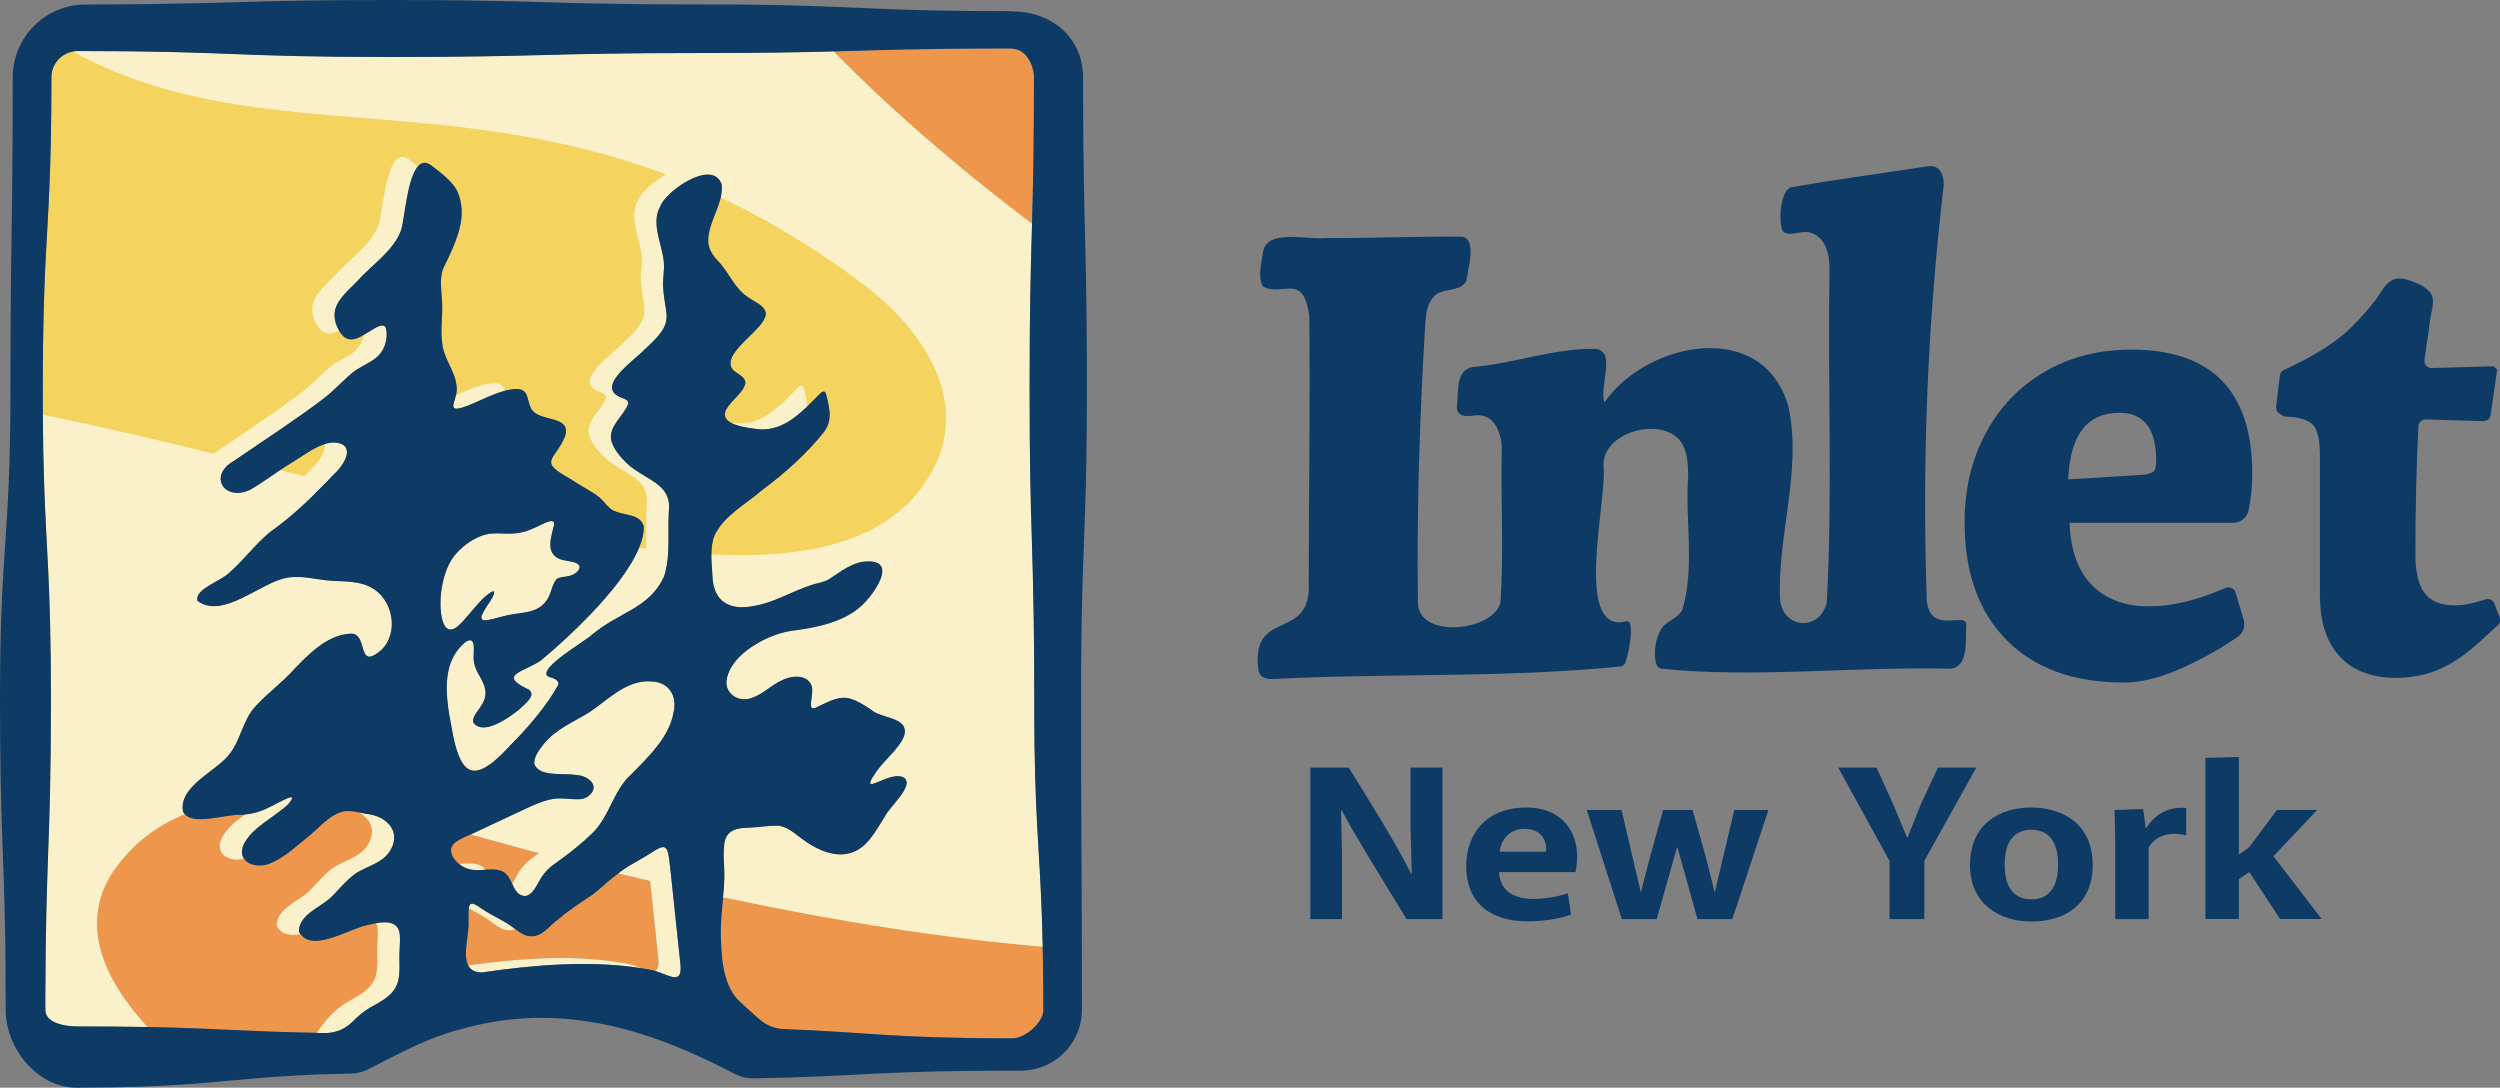 <svg width="154" height="67" viewBox="0 0 154 67" fill="none" xmlns="http://www.w3.org/2000/svg">
<rect x="0" y="0" width="154" height="67" fill="#808080" stroke="none"/>
<g clip-path="url(#clip0_8017_12313)">
<path d="M24.606 59.216C24.613 59.745 24.636 60.312 24.39 60.782C24.086 61.393 23.383 61.734 22.793 62.071C22.391 62.308 22.042 62.6 21.73 62.923C21.306 63.356 20.727 63.615 20.113 63.634C20.069 63.634 20.021 63.634 19.98 63.634C19.816 63.634 19.66 63.634 19.504 63.623C15.223 63.545 13.403 63.349 9.093 63.263H9.089C5.484 59.364 5.221 55.986 7.197 53.357C8.338 51.839 9.746 50.813 11.348 50.169C11.363 50.165 11.374 50.157 11.389 50.154C12.009 50.846 13.942 50.128 14.904 50.187C14.967 50.183 15.03 50.176 15.094 50.169C15.391 50.135 15.677 50.083 15.963 49.987C16.011 49.972 16.06 49.954 16.108 49.935C16.427 49.831 17.052 49.472 17.494 49.265H17.501C17.579 49.265 17.661 49.269 17.739 49.272H17.743C17.806 49.276 17.873 49.28 17.94 49.283C17.903 49.346 17.843 49.428 17.754 49.535C16.91 50.339 15.595 50.92 15.045 51.95C14.848 52.346 14.867 52.664 15.034 52.894C15.041 52.909 15.053 52.924 15.064 52.939C15.35 53.309 16.004 53.413 16.569 53.213C17.442 52.883 18.148 52.205 18.846 51.646C19.679 51.009 20.24 50.187 21.202 49.968C21.529 49.935 21.819 49.98 22.124 50.043C22.269 50.072 22.413 50.106 22.57 50.132C22.707 50.143 22.845 50.169 22.978 50.206C24.008 50.472 24.691 51.372 24.011 52.431C23.558 53.153 22.648 53.342 21.96 53.768C21.28 54.231 20.786 54.916 20.303 55.353C19.634 55.923 18.393 56.394 18.415 57.386C18.441 57.442 18.475 57.494 18.512 57.538C18.519 57.553 18.534 57.568 18.545 57.583C19.385 58.627 21.589 57.16 22.703 56.964C22.845 56.934 23.008 56.894 23.175 56.864C23.365 56.831 23.565 56.805 23.755 56.812C24.104 56.823 24.416 56.934 24.565 57.283C24.721 57.69 24.576 58.453 24.606 59.212V59.216Z" fill="#EE964B"/>
<path d="M33.189 52.557C33.07 52.646 32.955 52.731 32.84 52.813C32.431 53.087 32.052 53.498 31.848 53.92C31.759 54.072 31.662 54.257 31.543 54.424C31.406 54.135 31.265 53.842 30.993 53.698C30.837 53.62 30.674 53.576 30.503 53.565C30.302 53.542 30.098 53.553 29.893 53.572C29.552 53.594 29.206 53.624 28.89 53.535C28.678 53.476 28.459 53.368 28.281 53.216C28.273 53.213 28.262 53.205 28.255 53.198H28.247C27.846 52.864 27.623 52.376 27.924 52.009L27.95 51.98C28.206 51.728 28.611 51.568 28.979 51.409H28.983C29.05 51.424 29.113 51.443 29.18 51.461C29.86 51.646 30.536 51.831 31.205 52.017C31.543 52.109 31.874 52.202 32.205 52.291C32.535 52.379 32.862 52.468 33.189 52.557Z" fill="#EE964B"/>
<path d="M40.346 59.808C40.346 59.808 40.312 59.797 40.297 59.793L40.249 59.775C40.019 59.727 39.785 59.686 39.551 59.649C39.357 59.575 39.146 59.49 38.93 59.427L38.882 59.408C35.675 58.76 32.115 59.008 28.838 59.464C28.485 58.779 28.931 57.457 28.857 56.672C28.864 56.375 28.857 56.131 28.879 55.957C28.898 55.805 28.938 55.705 29.02 55.675C29.132 55.635 29.325 55.72 29.655 55.964C30.09 56.26 30.596 56.516 31.034 56.757C31.294 56.897 31.524 57.079 31.747 57.238C31.773 57.26 31.799 57.279 31.826 57.297H31.837C32.1 57.494 32.349 57.642 32.595 57.664C33.394 57.775 33.858 56.983 34.438 56.59C34.973 56.116 35.835 55.553 36.515 55.101C37.05 54.675 37.529 54.22 38.079 53.801C38.139 53.816 38.198 53.831 38.258 53.846C38.618 53.931 38.975 54.016 39.331 54.101C39.569 54.161 39.807 54.216 40.045 54.272C40.208 55.82 40.405 57.727 40.528 58.842C40.617 59.471 40.535 59.738 40.346 59.808Z" fill="#EE964B"/>
<path d="M64.272 62.212C64.272 62.741 63.763 63.356 63.194 63.693C62.919 63.86 62.626 63.963 62.369 63.963C54.863 63.963 53.221 63.563 48.275 63.393C47.699 63.374 47.161 63.138 46.733 62.752C46.284 62.345 45.819 61.952 45.41 61.538C44.515 60.538 44.426 58.905 44.4 57.483C44.392 56.753 44.478 56.001 44.541 55.272C44.578 55.279 44.611 55.286 44.649 55.294C51.831 56.816 58.338 57.808 64.231 58.319C64.249 59.123 64.26 60.016 64.264 61.019C64.272 61.401 64.272 61.797 64.272 62.212Z" fill="#EE964B"/>
<path d="M63.692 4.762C63.692 9.184 63.636 11.562 63.573 13.784C58.497 9.936 54.518 6.407 51.363 3.185C51.359 3.181 51.352 3.174 51.348 3.17C54.325 3.089 56.636 2.989 62.369 2.989V3.011C63.164 3.011 63.692 3.97 63.692 4.762Z" fill="#EE964B"/>
<path d="M17.94 49.287C17.873 49.287 17.806 49.28 17.743 49.276H17.739C17.657 49.272 17.576 49.269 17.498 49.269C17.858 49.091 18.099 49.024 17.94 49.287Z" fill="#F4D35E"/>
<path d="M35.136 35.455C34.861 35.552 34.505 35.504 34.274 35.685C33.981 36.033 33.947 36.67 33.624 37.048C33.018 37.851 31.978 37.688 31.034 37.951C30.722 38.029 30.38 38.133 30.079 38.188C29.578 38.292 29.596 38.04 29.767 37.718C29.797 37.663 29.83 37.603 29.867 37.544C30.061 37.222 30.332 36.87 30.373 36.711C30.44 36.585 30.514 36.333 30.287 36.455C29.771 36.763 29.366 37.277 28.95 37.77C28.95 37.774 28.946 37.777 28.942 37.781C28.689 38.077 28.441 38.37 28.162 38.611C27.705 38.944 27.433 38.736 27.289 38.318C27.24 38.185 27.207 38.029 27.181 37.862C27.125 37.466 27.125 37.007 27.159 36.622C27.252 35.778 27.471 34.9 27.998 34.215L28.039 34.174C28.593 33.504 29.511 32.904 30.324 32.867C30.908 32.83 31.469 32.933 32.052 32.811C32.227 32.782 32.405 32.726 32.587 32.659C32.624 32.645 32.665 32.626 32.706 32.611C32.903 32.53 33.093 32.441 33.271 32.356C33.557 32.215 33.802 32.104 33.947 32.104C34.103 32.085 34.155 32.196 34.126 32.345C34.081 32.519 34.033 32.693 33.996 32.863C33.877 33.37 33.825 33.848 34.096 34.167C34.248 34.355 34.505 34.492 34.921 34.544C34.928 34.544 34.939 34.552 34.947 34.552C35.203 34.611 35.493 34.611 35.664 34.815C35.809 35.011 35.53 35.344 35.136 35.455Z" fill="#F4D35E"/>
<path d="M64.231 58.319C58.338 57.808 51.831 56.816 44.649 55.294C44.612 55.286 44.578 55.279 44.541 55.272C44.559 55.079 44.578 54.886 44.589 54.694C44.619 54.309 44.634 53.938 44.615 53.583C44.597 53.102 44.545 52.587 44.608 52.105C44.649 51.239 45.243 51.002 46.023 50.991C46.499 50.98 46.986 50.906 47.458 50.876C47.614 50.865 47.766 50.861 47.915 50.861C47.974 50.868 48.038 50.872 48.09 50.891C48.636 51.002 49.052 51.443 49.516 51.754C49.658 51.857 49.81 51.961 49.966 52.05C50.096 52.128 50.23 52.202 50.367 52.268C51.025 52.587 51.742 52.739 52.352 52.553C53.429 52.272 53.949 51.154 54.507 50.302C54.778 49.702 56.331 48.421 55.699 47.91L55.67 47.895C55.499 47.806 55.302 47.791 55.094 47.828C54.882 47.858 54.666 47.932 54.458 48.013C54.18 48.124 53.923 48.25 53.737 48.291C53.429 48.335 53.723 47.921 53.975 47.547C53.979 47.532 53.994 47.517 54.005 47.498C54.016 47.484 54.027 47.469 54.042 47.45C54.536 46.78 55.551 45.936 55.718 45.243C55.855 44.614 55.339 44.38 54.77 44.199C54.365 44.066 53.931 43.954 53.685 43.736C53.682 43.728 53.674 43.728 53.667 43.721C53.154 43.373 52.775 43.162 52.444 43.058C52.195 42.98 51.969 42.962 51.735 43.003C51.326 43.062 50.884 43.284 50.226 43.606C50.055 43.662 49.97 43.632 49.959 43.455C49.947 43.325 49.97 43.154 49.996 42.984C50.007 42.895 50.018 42.803 50.025 42.714C50.044 42.517 50.04 42.329 49.977 42.192C49.825 41.843 49.498 41.703 49.145 41.684C48.955 41.673 48.758 41.703 48.569 41.751C48.402 41.795 48.242 41.862 48.104 41.936C47.48 42.229 47.019 42.74 46.354 42.973C45.867 43.18 45.31 43.062 44.998 42.703C44.976 42.677 44.953 42.654 44.935 42.625C44.831 42.488 44.764 42.31 44.749 42.106C44.749 41.851 44.809 41.592 44.92 41.355C45.489 40.051 47.406 39.081 48.647 38.877C50.252 38.666 52.169 38.34 53.325 37.059C53.931 36.396 54.477 35.478 54.325 34.992C54.239 34.685 53.882 34.589 53.552 34.581C53.474 34.581 53.399 34.581 53.325 34.589C53.206 34.593 53.084 34.611 52.961 34.641C52.255 34.815 51.545 35.374 51.062 35.681C50.932 35.766 50.676 35.852 50.538 35.889C49.148 36.181 47.881 37.089 46.451 37.322C45.645 37.492 44.976 37.403 44.53 37.037C44.511 37.026 44.493 37.007 44.474 36.992C44.117 36.674 43.909 36.174 43.887 35.478C43.865 35.041 43.816 34.596 43.82 34.159C43.824 33.755 43.865 33.363 44.013 32.985C44.6 31.745 45.942 31.067 46.945 30.189C48.312 29.182 49.732 27.919 50.791 26.56C51.252 25.901 51.114 25.271 50.958 24.575C50.869 24.216 50.854 23.997 50.575 24.19C50.471 24.294 50.367 24.397 50.263 24.501C50.085 24.679 49.907 24.86 49.728 25.034C48.792 25.93 47.777 26.664 46.377 26.393C45.901 26.334 45.396 26.234 45.054 26.053C45.039 26.045 45.024 26.038 45.009 26.027H45.005C44.931 25.986 44.864 25.938 44.809 25.882C44.645 25.73 44.597 25.523 44.723 25.253C44.998 24.697 45.771 24.208 45.912 23.631C45.953 23.19 45.362 23.027 45.117 22.746C44.645 22.049 45.693 21.212 46.458 20.431C46.848 20.042 47.161 19.665 47.172 19.328C47.149 18.828 46.507 18.628 46.15 18.354C45.239 17.802 44.938 16.82 44.251 16.102C43.891 15.728 43.59 15.272 43.627 14.746C43.642 13.913 44.192 13.028 44.396 12.169C44.459 11.888 44.489 11.606 44.448 11.328C44.288 10.914 43.972 10.751 43.586 10.754C43.411 10.754 43.226 10.791 43.032 10.851C42.769 10.932 42.494 11.062 42.226 11.217C41.494 11.643 40.84 12.276 40.677 12.695C40.015 13.861 40.933 15.258 40.903 16.454C40.896 16.772 40.855 17.094 40.836 17.413C40.847 17.902 40.903 18.283 40.952 18.609C41.13 19.713 41.29 20.098 39.729 21.505C39.183 22.116 36.649 23.79 38.191 24.46C38.414 24.556 38.767 24.638 38.692 24.897C38.417 25.601 37.518 26.23 37.641 27.06C37.726 27.619 38.31 28.293 38.83 28.73C38.863 28.76 38.9 28.786 38.938 28.815C40.127 29.689 41.386 29.937 41.197 31.53C41.145 32.304 41.204 33.145 41.16 33.956C41.137 34.511 41.067 35.059 40.885 35.559C39.941 37.511 38.191 37.663 36.47 39.092C36.099 39.477 32.554 41.488 33.999 41.751C34.174 41.806 34.456 41.958 34.389 42.181C33.754 43.38 32.506 44.847 31.432 45.913C29.957 47.535 29.106 47.824 28.563 47.102C28.526 47.054 28.489 46.998 28.452 46.939C28.158 46.45 27.95 45.632 27.772 44.551C27.53 43.31 27.318 41.77 27.865 40.588C28.002 40.292 28.184 40.022 28.426 39.781C28.511 39.688 28.604 39.61 28.708 39.529C29.395 39.114 29.124 40.288 29.18 40.666C29.206 40.958 29.303 41.214 29.455 41.488C29.994 42.406 30.124 42.869 29.444 43.758C29.343 43.903 29.213 44.088 29.161 44.258C29.143 44.321 29.135 44.38 29.143 44.436C29.143 44.48 29.154 44.51 29.172 44.539C29.652 45.121 30.61 44.658 31.335 44.18C31.595 44.006 31.822 43.832 31.989 43.703C32.372 43.325 33.015 42.858 32.61 42.506C32.599 42.495 32.587 42.484 32.576 42.477C31.205 41.836 31.58 41.584 32.312 41.225C32.52 41.125 32.755 41.014 32.989 40.884C33.104 40.825 33.219 40.751 33.331 40.677C33.728 40.347 34.245 39.903 34.806 39.377C34.813 39.377 34.817 39.373 34.824 39.366C35.315 38.91 35.842 38.4 36.362 37.859C37.618 36.548 38.83 35.055 39.365 33.748C39.562 33.278 39.666 32.83 39.655 32.422C39.532 31.971 39.142 31.819 38.718 31.722C38.417 31.641 38.102 31.593 37.849 31.482C37.715 31.426 37.604 31.341 37.507 31.245C37.266 31.026 37.076 30.726 36.745 30.5C36.515 30.341 36.27 30.197 36.017 30.049C35.712 29.867 35.4 29.689 35.11 29.486C33.085 28.378 34.2 28.378 34.806 26.875C35.032 26.156 34.542 25.96 33.966 25.808C33.55 25.694 33.093 25.601 32.847 25.338C32.803 25.301 32.773 25.26 32.743 25.212C32.413 24.642 32.632 23.897 31.684 23.964H31.677C31.488 23.983 31.298 24.02 31.105 24.068C30.209 24.305 29.306 24.838 28.481 25.105C27.816 25.308 27.887 25.045 28.009 24.638C28.035 24.549 28.065 24.453 28.087 24.349C28.128 24.179 28.154 23.997 28.128 23.82C28.065 22.89 27.337 22.116 27.244 21.175C27.11 20.364 27.281 19.427 27.233 18.676C27.226 18.565 27.222 18.461 27.214 18.354C27.174 17.754 27.092 17.161 27.281 16.583C27.385 16.361 27.489 16.143 27.601 15.917C28.199 14.646 28.756 13.28 28.225 11.914C28.006 11.299 27.233 10.695 26.664 10.265C26.441 10.077 26.252 10.006 26.088 10.036C25.958 10.054 25.847 10.129 25.743 10.247C25.085 10.991 24.918 13.45 24.721 14.136C24.257 15.465 22.912 16.291 21.979 17.346C21.332 18.005 20.559 18.628 20.608 19.487C20.615 19.616 20.637 19.75 20.675 19.883C20.712 20.016 20.775 20.157 20.842 20.287C20.853 20.313 20.868 20.335 20.883 20.357C20.916 20.424 20.953 20.483 20.994 20.535H21.002C21.124 20.709 21.269 20.831 21.436 20.883C21.76 20.964 22.09 20.824 22.41 20.631C22.637 20.501 22.856 20.35 23.064 20.238V20.231C23.224 20.139 23.383 20.072 23.525 20.053C23.725 20.042 23.773 20.19 23.799 20.342C23.889 20.994 23.643 21.694 23.112 22.079C22.778 22.353 22.239 22.557 21.752 22.923C21.128 23.427 20.589 24.057 19.928 24.553C18.349 25.767 16.286 27.101 14.551 28.293C14.506 28.323 14.466 28.352 14.421 28.382C13.581 28.86 13.444 29.5 13.722 29.923C13.73 29.945 13.745 29.963 13.759 29.982V29.989C14.046 30.352 14.67 30.519 15.391 30.178C15.937 29.886 16.602 29.393 17.252 28.96C17.442 28.834 17.631 28.708 17.817 28.597C18.609 28.123 19.285 27.578 19.995 27.36C20.184 27.297 20.377 27.264 20.578 27.26H20.626C21.96 27.371 21.228 28.638 20.559 29.219C20.415 29.375 20.266 29.526 20.121 29.682C19.017 30.823 17.877 31.908 16.617 32.782C15.707 33.544 15.008 34.507 14.124 35.278C13.641 35.778 12.061 36.255 12.154 36.948V36.955C12.154 36.955 12.154 36.992 12.162 37.011C13.722 38.188 16.071 35.859 17.683 35.589C18.519 35.437 19.341 35.674 20.18 35.755C20.615 35.8 21.068 35.796 21.511 35.833C21.793 35.859 22.075 35.9 22.347 35.981C22.358 35.981 22.365 35.981 22.376 35.985C22.544 36.033 22.703 36.103 22.863 36.192C24.208 36.9 24.606 38.988 23.473 40.051C22.655 40.744 22.499 40.414 22.358 39.951C22.321 39.822 22.284 39.681 22.235 39.551C22.146 39.307 22.012 39.092 21.741 39.036C21.63 39.029 21.526 39.036 21.421 39.047C21.232 39.066 21.042 39.107 20.86 39.166C19.801 39.499 18.88 40.429 18.159 41.177C17.431 42.014 16.502 42.673 15.755 43.492C14.963 44.31 14.841 45.558 14.15 46.432C13.395 47.487 10.973 48.41 11.274 50.002C11.285 50.024 11.303 50.05 11.322 50.076C11.341 50.106 11.363 50.135 11.389 50.157C11.374 50.161 11.363 50.169 11.348 50.172C9.746 50.817 8.338 51.842 7.197 53.361C5.221 55.99 5.485 59.367 9.089 63.267C7.87 63.245 6.454 63.23 4.726 63.23C4.329 63.23 3.853 63.167 3.467 63.015C3.08 62.863 2.794 62.608 2.794 62.212V61.327C2.805 57.012 2.891 54.768 2.969 52.461C3.058 50.124 3.136 47.732 3.136 43.062C3.136 41.203 3.118 39.703 3.088 38.425C2.969 33.519 2.683 31.867 2.638 25.542C2.635 25.031 2.635 24.49 2.635 23.912C2.635 20.353 2.709 18.12 2.798 16.224C2.958 13.021 3.166 10.78 3.166 4.762C3.166 3.974 3.738 3.314 4.485 3.177C4.582 3.159 4.682 3.148 4.782 3.148C14.332 3.148 14.35 3.514 23.941 3.514C33.531 3.514 33.55 3.27 43.155 3.27C47.027 3.27 49.338 3.226 51.348 3.17C51.352 3.174 51.359 3.181 51.363 3.185C54.518 6.407 58.497 9.936 63.573 13.784C63.499 16.376 63.421 18.757 63.421 23.912C63.421 28.56 63.488 30.952 63.562 33.278C63.607 34.693 63.64 36.085 63.673 37.937V37.951C63.696 39.329 63.711 40.966 63.711 43.058C63.711 44.117 63.714 45.065 63.725 45.913C63.807 51.542 64.127 53.176 64.231 58.319Z" fill="#F4D35E"/>
<path d="M63.725 45.913C63.714 45.065 63.711 44.117 63.711 43.058C63.711 40.966 63.696 39.329 63.673 37.951V37.937C63.64 36.085 63.606 34.693 63.562 33.278C63.488 30.952 63.421 28.56 63.421 23.912C63.421 18.757 63.499 16.376 63.573 13.784C58.497 9.936 54.518 6.407 51.363 3.185C51.359 3.181 51.352 3.174 51.348 3.17C49.338 3.226 47.027 3.27 43.155 3.27C33.55 3.27 33.55 3.514 23.941 3.514C14.332 3.514 14.332 3.148 4.782 3.148C4.682 3.148 4.582 3.159 4.485 3.177C4.492 3.177 4.503 3.189 4.511 3.192C15.264 9.073 27.014 5.485 41.033 10.747C40.234 11.173 39.48 11.877 39.305 12.328C38.651 13.495 39.569 14.891 39.539 16.087C39.532 16.406 39.484 16.728 39.469 17.046C39.525 19.213 40.372 19.324 38.362 21.142C37.819 21.749 35.281 23.423 36.827 24.094C37.046 24.19 37.395 24.271 37.329 24.534C37.054 25.234 36.147 25.864 36.273 26.693C36.355 27.253 36.935 27.927 37.462 28.363C37.708 28.552 37.964 28.719 38.202 28.863C39.164 29.456 39.993 29.86 39.833 31.167C39.777 32.008 39.848 32.922 39.785 33.8C39.684 33.789 39.584 33.774 39.484 33.763C39.443 33.759 39.406 33.752 39.365 33.748C38.83 35.055 37.618 36.548 36.362 37.859C35.842 38.4 35.315 38.91 34.824 39.366C34.817 39.373 34.813 39.377 34.806 39.377C34.245 39.903 33.728 40.347 33.33 40.677C33.219 40.751 33.104 40.825 32.989 40.884C32.755 41.014 32.52 41.125 32.312 41.225C31.58 41.584 31.205 41.836 32.576 42.477C32.587 42.484 32.598 42.495 32.61 42.506C33.015 42.858 32.372 43.325 31.989 43.703C31.822 43.832 31.595 44.006 31.335 44.18C30.61 44.658 29.652 45.121 29.172 44.539C29.154 44.51 29.143 44.48 29.143 44.436C29.135 44.38 29.143 44.321 29.161 44.258C29.213 44.088 29.343 43.903 29.444 43.758C30.124 42.869 29.994 42.406 29.455 41.488C29.302 41.214 29.206 40.958 29.18 40.666C29.124 40.288 29.395 39.114 28.708 39.529C28.604 39.61 28.511 39.688 28.426 39.781C28.184 40.022 28.002 40.292 27.864 40.588C27.318 41.77 27.53 43.31 27.772 44.551C27.95 45.632 28.158 46.45 28.452 46.939C28.489 46.998 28.526 47.054 28.563 47.102C29.106 47.824 29.956 47.535 31.432 45.913C32.505 44.847 33.754 43.38 34.389 42.181C34.456 41.958 34.174 41.806 33.999 41.751C32.554 41.488 36.099 39.477 36.47 39.092C38.191 37.663 39.941 37.511 40.885 35.559C41.067 35.059 41.137 34.511 41.16 33.956C41.204 33.145 41.145 32.304 41.197 31.53C41.386 29.937 40.127 29.689 38.938 28.815C38.9 28.786 38.863 28.76 38.83 28.73C38.31 28.293 37.726 27.619 37.641 27.06C37.518 26.23 38.417 25.601 38.692 24.897C38.767 24.638 38.414 24.556 38.191 24.46C36.649 23.79 39.183 22.116 39.729 21.505C41.29 20.098 41.13 19.713 40.952 18.609C40.903 18.283 40.847 17.902 40.836 17.413C40.855 17.094 40.896 16.772 40.903 16.454C40.933 15.258 40.015 13.861 40.676 12.695C40.84 12.276 41.494 11.643 42.226 11.217C42.493 11.062 42.769 10.932 43.032 10.854C43.225 10.791 43.411 10.754 43.586 10.754C43.972 10.751 44.288 10.914 44.448 11.328C44.489 11.606 44.459 11.888 44.396 12.169C44.426 12.184 44.459 12.199 44.489 12.213C47.235 13.513 50.07 15.191 52.998 17.376C57.256 20.55 60.24 25.419 56.736 30.086C54.258 33.389 49.721 34.418 43.92 34.163C43.887 34.163 43.853 34.159 43.82 34.159C43.82 34.596 43.865 35.041 43.887 35.478C43.909 36.174 44.117 36.674 44.474 36.992C44.493 37.007 44.511 37.026 44.53 37.037C44.976 37.403 45.645 37.492 46.451 37.322C47.881 37.089 49.148 36.181 50.538 35.889C50.676 35.852 50.932 35.766 51.062 35.681C51.545 35.374 52.255 34.815 52.961 34.641C53.083 34.611 53.206 34.593 53.325 34.589C53.399 34.581 53.474 34.581 53.552 34.581C53.882 34.589 54.239 34.685 54.325 34.992C54.477 35.478 53.931 36.396 53.325 37.059C52.169 38.34 50.252 38.666 48.647 38.877C47.406 39.081 45.488 40.051 44.92 41.355C44.808 41.592 44.749 41.851 44.749 42.106C44.764 42.31 44.831 42.488 44.935 42.625C44.953 42.654 44.976 42.677 44.998 42.703C45.31 43.062 45.867 43.18 46.354 42.973C47.019 42.74 47.48 42.229 48.104 41.936C48.242 41.862 48.402 41.795 48.569 41.751C48.758 41.703 48.955 41.673 49.145 41.684C49.498 41.703 49.825 41.843 49.977 42.192C50.04 42.329 50.044 42.517 50.025 42.714C50.018 42.803 50.007 42.895 49.996 42.984C49.97 43.154 49.947 43.325 49.959 43.455C49.97 43.632 50.055 43.662 50.226 43.606C50.884 43.284 51.326 43.062 51.735 43.003C51.969 42.962 52.195 42.98 52.444 43.058C52.775 43.162 53.154 43.373 53.667 43.721C53.674 43.728 53.682 43.728 53.685 43.736C53.931 43.954 54.365 44.066 54.77 44.199C55.339 44.38 55.855 44.614 55.718 45.243C55.551 45.936 54.536 46.78 54.042 47.45C54.027 47.469 54.016 47.484 54.005 47.498C53.994 47.517 53.979 47.532 53.975 47.547C53.723 47.921 53.429 48.335 53.737 48.291C53.923 48.25 54.18 48.124 54.458 48.013C54.666 47.932 54.882 47.858 55.094 47.828C55.302 47.791 55.499 47.806 55.67 47.895L55.699 47.91C56.331 48.421 54.778 49.702 54.507 50.302C53.949 51.154 53.429 52.272 52.351 52.553C51.742 52.739 51.025 52.587 50.367 52.268C50.23 52.202 50.096 52.128 49.966 52.05C49.81 51.961 49.657 51.857 49.516 51.754C49.052 51.443 48.636 51.002 48.09 50.891C48.037 50.872 47.974 50.868 47.915 50.861C47.766 50.861 47.614 50.865 47.458 50.876C46.986 50.906 46.499 50.98 46.023 50.991C45.243 51.002 44.649 51.239 44.608 52.105C44.545 52.587 44.597 53.102 44.615 53.583C44.634 53.938 44.619 54.309 44.589 54.694C44.578 54.886 44.559 55.079 44.541 55.272C44.578 55.279 44.611 55.286 44.649 55.294C51.831 56.816 58.337 57.808 64.231 58.319C64.127 53.176 63.807 51.542 63.725 45.913ZM49.65 24.501C49.635 24.412 49.617 24.308 49.591 24.208C49.498 23.849 49.479 23.631 49.204 23.823C48.004 25.027 46.841 26.382 45.009 26.027C45.024 26.038 45.039 26.045 45.054 26.053C45.395 26.234 45.901 26.334 46.377 26.393C47.777 26.664 48.792 25.93 49.728 25.034C49.717 24.86 49.687 24.683 49.65 24.501ZM35.664 34.815C35.493 34.611 35.203 34.611 34.947 34.552C34.939 34.552 34.928 34.544 34.921 34.544C34.505 34.492 34.248 34.355 34.096 34.167C33.825 33.848 33.877 33.37 33.995 32.863C34.033 32.693 34.081 32.519 34.126 32.345C34.155 32.196 34.103 32.085 33.947 32.104C33.802 32.104 33.557 32.215 33.271 32.356C33.093 32.441 32.903 32.53 32.706 32.611C32.665 32.626 32.624 32.645 32.587 32.659C32.405 32.726 32.227 32.782 32.052 32.811C31.469 32.933 30.908 32.83 30.324 32.867C29.511 32.904 28.593 33.504 28.039 34.174L27.998 34.215C27.471 34.9 27.251 35.778 27.159 36.622C27.125 37.007 27.125 37.466 27.181 37.862C27.207 38.029 27.24 38.185 27.289 38.318C27.433 38.736 27.705 38.944 28.162 38.611C28.441 38.37 28.689 38.077 28.942 37.781C28.946 37.781 28.95 37.774 28.95 37.77C29.366 37.277 29.771 36.763 30.287 36.455C30.514 36.333 30.44 36.585 30.373 36.711C30.332 36.87 30.061 37.222 29.867 37.544C29.83 37.603 29.797 37.663 29.767 37.718C29.596 38.04 29.578 38.292 30.079 38.188C30.38 38.133 30.722 38.029 31.034 37.951C31.978 37.688 33.018 37.851 33.624 37.048C33.947 36.67 33.981 36.033 34.274 35.685C34.505 35.504 34.861 35.552 35.136 35.455C35.53 35.344 35.809 35.011 35.664 34.815ZM31.034 56.757C30.596 56.516 30.09 56.26 29.655 55.964C29.325 55.72 29.132 55.635 29.02 55.675C28.938 55.705 28.898 55.805 28.879 55.957C29.146 56.112 29.414 56.253 29.663 56.39C30.258 56.72 30.741 57.245 31.212 57.297H31.224C31.413 57.323 31.588 57.297 31.747 57.238C31.525 57.079 31.294 56.897 31.034 56.757ZM31.064 23.964C30.96 23.727 30.778 23.568 30.317 23.601C29.574 23.668 28.812 24.027 28.087 24.349C28.065 24.453 28.035 24.549 28.009 24.638C27.887 25.045 27.816 25.308 28.481 25.105C29.306 24.838 30.209 24.305 31.105 24.068C31.093 24.031 31.079 23.997 31.064 23.964ZM29.89 53.564C29.823 53.468 29.737 53.387 29.626 53.331C29.217 53.12 28.745 53.19 28.281 53.216C28.459 53.368 28.678 53.476 28.89 53.535C29.206 53.624 29.552 53.594 29.893 53.572C29.893 53.572 29.892 53.569 29.89 53.564ZM25.475 10.036C25.416 9.988 25.353 9.943 25.297 9.903C23.829 8.621 23.625 12.836 23.35 13.769C22.893 15.098 21.544 15.924 20.615 16.98C19.965 17.639 19.188 18.261 19.236 19.128C19.255 19.457 19.385 19.824 19.578 20.098C19.716 20.298 19.879 20.45 20.069 20.516C20.173 20.542 20.277 20.55 20.381 20.535H20.388C20.552 20.512 20.719 20.446 20.883 20.357C20.868 20.335 20.853 20.313 20.842 20.287C20.775 20.157 20.712 20.016 20.674 19.883C20.637 19.75 20.615 19.616 20.608 19.487C20.559 18.628 21.332 18.005 21.979 17.346C22.911 16.291 24.256 15.465 24.721 14.136C24.918 13.45 25.085 10.991 25.743 10.247C25.654 10.173 25.561 10.103 25.475 10.036ZM24.565 57.286C24.416 56.938 24.104 56.827 23.755 56.816C23.565 56.809 23.365 56.834 23.175 56.868C23.183 56.886 23.19 56.901 23.198 56.92C23.357 57.331 23.209 58.094 23.242 58.849C23.242 59.379 23.272 59.945 23.027 60.416C22.722 61.034 22.009 61.367 21.429 61.704C20.611 62.186 20.017 62.878 19.504 63.626C19.66 63.634 19.816 63.634 19.98 63.637C20.02 63.637 20.069 63.637 20.113 63.637C20.727 63.619 21.306 63.36 21.73 62.926C22.042 62.604 22.391 62.312 22.793 62.075C23.383 61.738 24.086 61.397 24.39 60.786C24.636 60.316 24.613 59.749 24.606 59.219C24.576 58.46 24.721 57.697 24.565 57.29V57.286ZM22.978 50.209C22.845 50.172 22.707 50.146 22.57 50.135C22.413 50.109 22.269 50.076 22.124 50.046C22.209 50.094 22.291 50.15 22.365 50.209C22.911 50.631 23.131 51.305 22.64 52.068C22.194 52.791 21.28 52.979 20.596 53.405C19.916 53.868 19.419 54.553 18.932 54.994C18.27 55.56 17.026 56.031 17.044 57.023C17.241 57.401 17.553 57.56 17.932 57.586C18.111 57.601 18.308 57.583 18.512 57.542C18.475 57.497 18.441 57.446 18.415 57.39C18.393 56.398 19.634 55.927 20.303 55.357C20.786 54.92 21.28 54.235 21.96 53.772C22.648 53.346 23.558 53.157 24.011 52.435C24.691 51.376 24.011 50.476 22.978 50.209ZM17.497 49.269H17.494C17.052 49.476 16.427 49.835 16.108 49.939C16.059 49.957 16.011 49.976 15.963 49.991C15.677 50.087 15.391 50.139 15.093 50.172C14.529 50.58 13.986 51.013 13.678 51.587C13.28 52.405 13.789 52.879 14.451 52.942C14.636 52.961 14.837 52.946 15.034 52.898C14.867 52.668 14.848 52.35 15.045 51.953C15.595 50.924 16.91 50.343 17.754 49.539C17.843 49.432 17.903 49.35 17.94 49.287C18.099 49.024 17.858 49.091 17.497 49.269ZM22.863 36.192C22.703 36.103 22.544 36.033 22.376 35.985C22.365 35.981 22.358 35.981 22.347 35.981C22.075 35.9 21.793 35.859 21.511 35.833C21.068 35.796 20.615 35.8 20.18 35.755C19.341 35.674 18.519 35.437 17.683 35.589C16.071 35.859 13.722 38.188 12.162 37.011C12.154 36.992 12.147 36.974 12.154 36.955V36.948C12.061 36.255 13.641 35.778 14.124 35.278C15.008 34.507 15.707 33.544 16.617 32.782C17.877 31.908 19.017 30.823 20.121 29.682C20.266 29.526 20.414 29.375 20.559 29.219C21.228 28.638 21.96 27.371 20.626 27.26H20.578C20.377 27.264 20.184 27.297 19.994 27.36C20.084 27.815 19.627 28.478 19.196 28.852C19.043 29.012 18.891 29.171 18.739 29.33C18.278 29.219 17.817 29.101 17.356 28.986C17.323 28.978 17.286 28.967 17.252 28.96C16.602 29.393 15.937 29.886 15.391 30.178C14.67 30.519 14.046 30.352 13.763 29.989V29.982C13.745 29.963 13.73 29.945 13.722 29.923C13.444 29.5 13.581 28.86 14.421 28.382C14.466 28.352 14.506 28.323 14.551 28.293C16.286 27.101 18.349 25.767 19.928 24.553C20.589 24.057 21.128 23.427 21.752 22.923C22.239 22.557 22.778 22.353 23.112 22.079C23.643 21.694 23.889 20.994 23.799 20.342C23.773 20.19 23.725 20.042 23.524 20.053C23.383 20.072 23.224 20.139 23.064 20.231V20.238C22.856 20.35 22.636 20.501 22.41 20.631C22.328 21.061 22.101 21.457 21.748 21.712C21.41 21.994 20.872 22.19 20.388 22.557C19.757 23.064 19.218 23.69 18.564 24.186C16.97 25.408 14.893 26.753 13.154 27.945C9.65 27.082 6.124 26.256 2.653 25.545C2.649 25.545 2.642 25.542 2.638 25.542C2.683 31.867 2.969 33.519 3.088 38.425C3.118 39.703 3.136 41.203 3.136 43.062C3.136 47.732 3.058 50.124 2.969 52.461C2.891 54.768 2.805 57.012 2.794 61.327V62.212C2.794 62.608 3.08 62.863 3.467 63.015C3.853 63.167 4.329 63.23 4.726 63.23C6.454 63.23 7.87 63.245 9.089 63.267H9.092C5.484 59.367 5.221 55.99 7.197 53.361C8.338 51.842 9.746 50.817 11.348 50.172C11.363 50.169 11.374 50.161 11.389 50.157C11.363 50.135 11.341 50.106 11.322 50.076C11.303 50.05 11.285 50.024 11.274 50.002C10.973 48.41 13.395 47.487 14.15 46.432C14.841 45.558 14.963 44.31 15.755 43.492C16.502 42.673 17.431 42.014 18.159 41.177C18.88 40.429 19.801 39.499 20.86 39.166C21.042 39.107 21.232 39.066 21.421 39.047C21.525 39.036 21.63 39.029 21.741 39.036C22.012 39.092 22.146 39.307 22.235 39.551C22.283 39.681 22.321 39.822 22.358 39.951C22.499 40.414 22.655 40.744 23.473 40.051C24.606 38.988 24.208 36.9 22.863 36.192Z" fill="#FAF0CA"/>
<path d="M41.546 43.51C41.546 43.632 41.528 43.758 41.49 43.888C41.245 45.369 39.959 46.621 38.841 47.739C38.707 47.858 38.585 47.995 38.473 48.135C37.697 49.124 37.414 50.42 36.5 51.313C35.935 51.872 35.214 52.446 34.568 52.92C34.445 53.009 34.326 53.098 34.211 53.179C33.795 53.453 33.423 53.864 33.215 54.283C33.011 54.627 32.773 55.146 32.346 55.194C32.052 55.183 31.874 55.016 31.733 54.798C31.662 54.683 31.603 54.553 31.543 54.424C31.662 54.257 31.759 54.072 31.848 53.92C32.052 53.498 32.431 53.087 32.84 52.813C32.955 52.731 33.07 52.646 33.189 52.557C32.862 52.468 32.535 52.379 32.205 52.291C31.874 52.202 31.54 52.109 31.205 52.017C30.536 51.831 29.86 51.646 29.18 51.461C29.113 51.443 29.05 51.424 28.983 51.409C29.054 51.376 29.12 51.346 29.187 51.313C30.284 50.794 31.298 50.317 32.48 49.769C32.922 49.572 33.379 49.361 33.843 49.258C34.468 49.098 35.058 49.243 35.564 49.232C35.931 49.258 36.277 49.084 36.448 48.835C36.452 48.832 36.455 48.828 36.459 48.821C36.478 48.783 36.496 48.743 36.519 48.706C36.519 48.706 36.52 48.706 36.522 48.706C36.623 48.458 36.548 48.172 36.184 47.954C36.05 47.85 35.857 47.795 35.645 47.758C35.441 47.721 35.207 47.709 34.965 47.698C34.237 47.676 33.434 47.698 33.081 47.317C33.059 47.298 33.041 47.28 33.026 47.258C32.97 47.199 32.933 47.132 32.907 47.05C32.885 46.606 33.234 46.154 33.509 45.813C34.218 44.917 35.344 44.477 36.344 43.847C37.395 43.132 38.425 42.069 39.744 41.973C39.911 41.962 40.082 41.966 40.26 41.988C40.305 41.992 40.342 41.999 40.383 41.999C41.175 42.132 41.594 42.769 41.546 43.514V43.51Z" fill="#FAF0CA"/>
<path d="M39.551 59.649C36.355 59.138 32.862 59.438 29.689 59.904C29.277 59.897 29.028 59.764 28.879 59.538C28.864 59.516 28.849 59.49 28.838 59.464C32.115 59.008 35.675 58.76 38.882 59.408L38.93 59.427C39.146 59.49 39.358 59.575 39.551 59.649Z" fill="#FAF0CA"/>
<path d="M40.346 59.808C40.535 59.738 40.617 59.471 40.528 58.842C40.405 57.727 40.208 55.82 40.045 54.272C39.807 54.212 39.569 54.157 39.331 54.101C38.975 54.016 38.618 53.931 38.258 53.846C38.198 53.831 38.139 53.816 38.079 53.801C38.377 53.572 38.696 53.353 39.056 53.161C39.257 53.046 39.473 52.924 39.684 52.794C39.748 52.757 39.807 52.72 39.87 52.683C40.011 52.598 40.149 52.516 40.279 52.435C40.335 52.398 40.383 52.361 40.431 52.339C41.037 51.972 41.13 52.283 41.223 52.931C41.252 53.187 41.29 53.498 41.327 53.839C41.353 54.072 41.379 54.32 41.405 54.583C41.568 56.138 41.773 58.079 41.895 59.208C42.111 60.767 41.29 60.09 40.346 59.808Z" fill="#FAF0CA"/>
<path d="M66.835 31.634C66.906 29.73 66.954 27.493 66.954 23.912C66.954 20.331 66.921 18.105 66.88 16.206C66.809 13.006 66.717 10.769 66.717 4.762C66.717 3.374 66.085 2.237 65.082 1.522C64.353 1.004 63.421 0.707 62.406 0.707C62.265 0.726 62.369 0.689 62.369 0.689C55.083 0.689 53.325 0.444 48.706 0.333C48.569 0.333 48.431 0.326 48.29 0.322C48.011 0.315 47.718 0.311 47.41 0.304C47.257 0.3 47.101 0.3 46.941 0.296C46.681 0.293 46.414 0.289 46.135 0.285H46.079C45.864 0.285 45.637 0.285 45.41 0.278C44.749 0.278 44.032 0.274 43.255 0.274C40.45 0.274 38.462 0.252 36.808 0.218C35.716 0.2 34.78 0.174 33.851 0.144C33.713 0.141 33.576 0.137 33.438 0.133C33.148 0.122 32.862 0.115 32.569 0.107C32.078 0.093 31.573 0.081 31.038 0.07C30.425 0.056 29.771 0.044 29.046 0.033C28.834 0.033 28.611 0.026 28.385 0.022C28.169 0.022 27.946 0.019 27.72 0.019C27.467 0.015 27.211 0.011 26.939 0.007C26.051 0.007 25.063 0 23.941 0C23.056 0 22.254 0.004 21.518 0.007C21.172 0.007 20.838 0.011 20.518 0.015C19.824 0.019 19.192 0.03 18.605 0.037C18.434 0.041 18.263 0.044 18.096 0.048C17.988 0.048 17.884 0.048 17.78 0.052C17.62 0.059 17.464 0.059 17.308 0.063H17.26C17.107 0.07 16.955 0.07 16.81 0.074C16.795 0.07 16.78 0.074 16.765 0.074C16.55 0.074 16.342 0.085 16.138 0.089C15.933 0.096 15.736 0.1 15.539 0.107C15.339 0.111 15.142 0.115 14.945 0.122C14.785 0.122 14.629 0.13 14.473 0.137C14.161 0.144 13.849 0.156 13.533 0.163C13.373 0.167 13.21 0.17 13.046 0.178C12.801 0.185 12.556 0.189 12.303 0.196C10.527 0.237 8.439 0.27 5.265 0.278C2.798 0.278 0.784 2.292 0.784 4.751C0.784 8.032 0.765 10.195 0.747 11.995C0.706 15.461 0.643 17.613 0.643 23.912C0.643 33.485 0 33.485 0 43.058C0 50.88 0.234 52.313 0.32 57.786C0.338 59.019 0.349 60.453 0.349 62.212C0.349 62.393 0.36 62.575 0.383 62.752C0.647 64.956 2.497 67 4.726 67C4.998 67 5.254 67 5.507 66.993C6.644 66.993 7.643 66.97 8.535 66.941C10.326 66.882 11.697 66.785 12.95 66.678C14.741 66.522 16.294 66.348 18.516 66.237C18.709 66.226 18.91 66.215 19.114 66.207C19.341 66.196 19.575 66.182 19.812 66.178H19.961L20.604 66.159L21.637 66.133C21.997 66.122 22.347 66.037 22.659 65.878C24.245 65.071 25.873 64.189 27.515 63.652C27.783 63.563 28.054 63.486 28.322 63.419C29.002 63.223 29.67 63.071 30.332 62.96C32.613 62.563 34.817 62.638 36.968 63.052C37.243 63.104 37.518 63.16 37.789 63.223C37.964 63.263 38.139 63.304 38.313 63.352C40.06 63.797 41.773 64.463 43.486 65.274C43.586 65.315 43.69 65.367 43.794 65.419C44.258 65.641 44.723 65.871 45.188 66.115C45.221 66.133 45.251 66.144 45.28 66.163H45.291C45.459 66.248 45.637 66.319 45.815 66.359C46.009 66.404 46.206 66.426 46.406 66.422H46.659L47.309 66.404L48.52 66.378C53.147 66.237 54.886 65.971 61.767 65.952H62.889C64.963 65.952 66.646 64.278 66.646 62.212C66.646 60.786 66.646 59.571 66.642 58.505C66.631 52.483 66.594 51.235 66.594 43.303V43.062C66.594 37.066 66.731 34.822 66.835 31.634ZM27.289 38.318C27.24 38.185 27.207 38.029 27.181 37.862C27.125 37.466 27.125 37.007 27.159 36.622C27.251 35.778 27.471 34.9 27.998 34.215L28.039 34.174C28.593 33.504 29.511 32.904 30.324 32.867C30.908 32.83 31.469 32.933 32.052 32.811C32.227 32.782 32.405 32.726 32.587 32.659C32.624 32.645 32.665 32.626 32.706 32.611C32.903 32.53 33.093 32.441 33.271 32.356C33.557 32.215 33.802 32.104 33.947 32.104C34.103 32.085 34.155 32.196 34.126 32.345C34.081 32.519 34.033 32.693 33.996 32.863C33.877 33.37 33.825 33.848 34.096 34.167C34.248 34.355 34.505 34.492 34.921 34.544C34.928 34.544 34.939 34.552 34.947 34.552C35.203 34.611 35.493 34.611 35.664 34.815C35.809 35.011 35.53 35.344 35.136 35.455C34.861 35.552 34.505 35.504 34.274 35.685C33.981 36.033 33.947 36.67 33.624 37.048C33.018 37.851 31.978 37.688 31.034 37.951C30.722 38.029 30.38 38.133 30.079 38.188C29.578 38.292 29.596 38.04 29.767 37.718C29.797 37.663 29.83 37.603 29.867 37.544C30.061 37.222 30.332 36.87 30.373 36.711C30.44 36.585 30.514 36.333 30.287 36.455C29.771 36.763 29.366 37.277 28.95 37.77C28.95 37.774 28.946 37.777 28.942 37.781C28.689 38.077 28.441 38.37 28.162 38.611C27.705 38.944 27.433 38.736 27.289 38.318ZM28.281 53.216C28.281 53.216 28.262 53.205 28.255 53.198H28.247C27.846 52.864 27.623 52.376 27.924 52.009L27.95 51.979C28.206 51.728 28.611 51.568 28.979 51.409H28.983C29.054 51.376 29.12 51.346 29.187 51.313C30.284 50.794 31.298 50.317 32.48 49.769C32.922 49.572 33.379 49.361 33.843 49.258C34.468 49.098 35.058 49.243 35.564 49.232C35.931 49.258 36.277 49.084 36.448 48.835C36.452 48.832 36.455 48.828 36.459 48.821C36.478 48.783 36.496 48.743 36.519 48.706C36.519 48.706 36.52 48.706 36.522 48.706C36.623 48.458 36.548 48.172 36.184 47.954C36.05 47.85 35.857 47.795 35.645 47.758C35.441 47.721 35.207 47.709 34.965 47.698C34.237 47.676 33.434 47.698 33.081 47.317C33.059 47.298 33.041 47.28 33.026 47.258C32.97 47.199 32.933 47.132 32.907 47.05C32.885 46.606 33.234 46.154 33.509 45.813C34.218 44.917 35.344 44.477 36.344 43.847C37.395 43.132 38.425 42.069 39.744 41.973C39.911 41.962 40.082 41.966 40.26 41.988C40.305 41.992 40.342 41.999 40.383 41.999C41.174 42.132 41.594 42.769 41.546 43.514C41.546 43.636 41.527 43.762 41.49 43.891C41.245 45.373 39.959 46.624 38.841 47.743C38.707 47.861 38.584 47.998 38.473 48.139C37.697 49.128 37.414 50.424 36.5 51.317C35.935 51.876 35.214 52.45 34.568 52.924C34.445 53.013 34.326 53.102 34.211 53.183C33.795 53.457 33.423 53.868 33.215 54.287C33.011 54.631 32.773 55.15 32.346 55.198C32.052 55.187 31.874 55.02 31.733 54.801C31.662 54.687 31.603 54.557 31.543 54.427C31.406 54.139 31.265 53.846 30.993 53.702C30.837 53.624 30.674 53.579 30.503 53.568C30.302 53.546 30.098 53.557 29.893 53.576C29.552 53.598 29.206 53.627 28.89 53.538C28.678 53.479 28.459 53.372 28.281 53.22V53.216ZM40.346 59.808C40.346 59.808 40.312 59.797 40.297 59.793L40.249 59.775C40.019 59.727 39.785 59.686 39.551 59.649C36.355 59.138 32.862 59.438 29.689 59.904C29.276 59.897 29.028 59.764 28.879 59.538C28.864 59.516 28.849 59.49 28.838 59.464C28.485 58.779 28.931 57.457 28.857 56.672C28.864 56.375 28.857 56.131 28.879 55.957C28.898 55.805 28.938 55.705 29.02 55.675C29.132 55.635 29.325 55.72 29.655 55.964C30.09 56.26 30.596 56.516 31.034 56.757C31.294 56.897 31.525 57.079 31.747 57.238C31.773 57.26 31.799 57.279 31.826 57.297H31.837C32.1 57.494 32.349 57.642 32.595 57.664C33.394 57.775 33.858 56.983 34.438 56.59C34.973 56.116 35.835 55.553 36.515 55.101C37.05 54.675 37.529 54.22 38.079 53.801C38.377 53.572 38.696 53.353 39.056 53.161C39.257 53.046 39.473 52.924 39.684 52.794C39.748 52.757 39.807 52.72 39.87 52.683C40.011 52.598 40.149 52.516 40.279 52.435C40.335 52.398 40.383 52.361 40.431 52.339C41.037 51.972 41.13 52.283 41.223 52.931C41.252 53.187 41.29 53.498 41.327 53.839C41.353 54.072 41.379 54.32 41.405 54.583C41.568 56.138 41.773 58.079 41.895 59.208C42.111 60.767 41.29 60.09 40.346 59.808ZM63.194 63.693C62.919 63.86 62.626 63.963 62.369 63.963C54.863 63.963 53.221 63.563 48.275 63.393C47.699 63.374 47.16 63.138 46.733 62.752C46.284 62.345 45.819 61.952 45.41 61.538C44.515 60.538 44.426 58.905 44.4 57.483C44.392 56.753 44.478 56.001 44.541 55.272C44.559 55.079 44.578 54.886 44.589 54.694C44.619 54.309 44.634 53.938 44.615 53.583C44.597 53.102 44.545 52.587 44.608 52.105C44.649 51.239 45.243 51.002 46.023 50.991C46.499 50.98 46.986 50.906 47.458 50.876C47.614 50.865 47.766 50.861 47.915 50.861C47.974 50.868 48.037 50.872 48.09 50.891C48.636 51.002 49.052 51.443 49.516 51.754C49.657 51.857 49.81 51.961 49.966 52.05C50.096 52.128 50.23 52.202 50.367 52.268C51.025 52.587 51.742 52.739 52.352 52.553C53.429 52.272 53.949 51.154 54.507 50.302C54.778 49.702 56.331 48.421 55.699 47.91L55.67 47.895C55.499 47.806 55.302 47.791 55.094 47.828C54.882 47.858 54.666 47.932 54.458 48.013C54.18 48.124 53.923 48.25 53.737 48.291C53.429 48.335 53.723 47.921 53.975 47.547C53.979 47.532 53.994 47.517 54.005 47.498C54.016 47.484 54.027 47.469 54.042 47.45C54.536 46.78 55.551 45.936 55.718 45.243C55.855 44.614 55.339 44.38 54.77 44.199C54.365 44.066 53.931 43.954 53.685 43.736C53.682 43.728 53.674 43.728 53.667 43.721C53.154 43.373 52.775 43.162 52.444 43.058C52.195 42.98 51.969 42.962 51.735 43.003C51.326 43.062 50.884 43.284 50.226 43.606C50.055 43.662 49.97 43.632 49.959 43.455C49.947 43.325 49.97 43.154 49.996 42.984C50.007 42.895 50.018 42.803 50.025 42.714C50.044 42.517 50.04 42.329 49.977 42.192C49.825 41.843 49.498 41.703 49.145 41.684C48.955 41.673 48.758 41.703 48.569 41.751C48.402 41.795 48.242 41.862 48.104 41.936C47.48 42.229 47.019 42.74 46.354 42.973C45.867 43.18 45.31 43.062 44.998 42.703C44.976 42.677 44.953 42.654 44.935 42.625C44.831 42.488 44.764 42.31 44.749 42.106C44.749 41.851 44.808 41.592 44.92 41.355C45.488 40.051 47.406 39.081 48.647 38.877C50.252 38.666 52.169 38.34 53.325 37.059C53.931 36.396 54.477 35.478 54.325 34.992C54.239 34.685 53.882 34.589 53.552 34.581C53.474 34.581 53.399 34.581 53.325 34.589C53.206 34.593 53.084 34.611 52.961 34.641C52.255 34.815 51.545 35.374 51.062 35.681C50.932 35.766 50.676 35.852 50.538 35.889C49.148 36.181 47.881 37.089 46.451 37.322C45.645 37.492 44.976 37.403 44.53 37.037C44.511 37.026 44.493 37.007 44.474 36.992C44.117 36.674 43.909 36.174 43.887 35.478C43.865 35.041 43.816 34.596 43.82 34.159C43.824 33.755 43.865 33.363 44.013 32.985C44.6 31.745 45.942 31.067 46.945 30.189C48.312 29.182 49.732 27.919 50.791 26.56C51.252 25.901 51.114 25.271 50.958 24.575C50.869 24.216 50.854 23.997 50.575 24.19C50.471 24.294 50.367 24.397 50.263 24.501C50.085 24.679 49.907 24.86 49.728 25.034C48.792 25.93 47.777 26.664 46.377 26.393C45.901 26.334 45.395 26.234 45.054 26.053C45.039 26.045 45.024 26.038 45.009 26.027H45.005C44.931 25.986 44.864 25.938 44.808 25.882C44.645 25.73 44.597 25.523 44.723 25.253C44.998 24.697 45.771 24.208 45.912 23.631C45.953 23.19 45.362 23.027 45.117 22.746C44.645 22.049 45.693 21.212 46.458 20.431C46.848 20.042 47.16 19.665 47.172 19.328C47.149 18.828 46.507 18.628 46.15 18.354C45.239 17.802 44.938 16.82 44.251 16.102C43.891 15.728 43.59 15.272 43.627 14.746C43.642 13.913 44.192 13.028 44.396 12.169C44.459 11.888 44.489 11.606 44.448 11.328C44.288 10.914 43.972 10.751 43.586 10.754C43.411 10.754 43.225 10.791 43.032 10.851C42.769 10.932 42.493 11.062 42.226 11.217C41.494 11.643 40.84 12.276 40.676 12.695C40.015 13.861 40.933 15.258 40.903 16.454C40.896 16.772 40.855 17.094 40.836 17.413C40.847 17.902 40.903 18.283 40.952 18.609C41.13 19.713 41.29 20.098 39.729 21.505C39.183 22.116 36.649 23.79 38.191 24.46C38.414 24.556 38.767 24.638 38.692 24.897C38.417 25.601 37.518 26.23 37.641 27.06C37.726 27.619 38.31 28.293 38.83 28.73C38.863 28.76 38.9 28.786 38.938 28.815C40.127 29.689 41.386 29.937 41.197 31.53C41.145 32.304 41.204 33.145 41.16 33.956C41.137 34.511 41.067 35.059 40.885 35.559C39.941 37.511 38.191 37.663 36.47 39.092C36.099 39.477 32.554 41.488 33.999 41.751C34.174 41.806 34.456 41.958 34.389 42.181C33.754 43.38 32.505 44.847 31.432 45.913C29.956 47.535 29.106 47.824 28.563 47.102C28.526 47.054 28.489 46.998 28.452 46.939C28.158 46.45 27.95 45.632 27.772 44.551C27.53 43.31 27.318 41.77 27.864 40.588C28.002 40.292 28.184 40.022 28.426 39.781C28.511 39.688 28.604 39.61 28.708 39.529C29.395 39.114 29.124 40.288 29.18 40.666C29.206 40.958 29.302 41.214 29.455 41.488C29.994 42.406 30.124 42.869 29.444 43.758C29.343 43.903 29.213 44.088 29.161 44.258C29.143 44.321 29.135 44.38 29.143 44.436C29.143 44.48 29.154 44.51 29.172 44.539C29.652 45.121 30.61 44.658 31.335 44.18C31.595 44.006 31.822 43.832 31.989 43.703C32.372 43.325 33.015 42.858 32.61 42.506C32.598 42.495 32.587 42.484 32.576 42.477C31.205 41.836 31.58 41.584 32.312 41.225C32.52 41.125 32.755 41.014 32.989 40.884C33.104 40.825 33.219 40.751 33.33 40.677C33.728 40.347 34.245 39.903 34.806 39.377C34.813 39.377 34.817 39.373 34.824 39.366C35.315 38.91 35.842 38.4 36.362 37.859C37.618 36.548 38.83 35.055 39.365 33.748C39.562 33.278 39.666 32.83 39.655 32.422C39.532 31.971 39.142 31.819 38.718 31.722C38.417 31.641 38.102 31.593 37.849 31.482C37.715 31.426 37.604 31.341 37.507 31.245C37.265 31.026 37.076 30.726 36.745 30.5C36.515 30.341 36.27 30.197 36.017 30.049C35.712 29.867 35.4 29.689 35.11 29.486C33.085 28.378 34.2 28.378 34.806 26.875C35.032 26.156 34.542 25.96 33.966 25.808C33.55 25.694 33.093 25.601 32.847 25.338C32.803 25.301 32.773 25.26 32.743 25.212C32.413 24.642 32.632 23.897 31.684 23.964H31.677C31.487 23.983 31.298 24.02 31.105 24.068C30.209 24.305 29.306 24.838 28.481 25.105C27.816 25.308 27.887 25.045 28.009 24.638C28.035 24.549 28.065 24.453 28.087 24.349C28.128 24.179 28.154 23.997 28.128 23.82C28.065 22.89 27.337 22.116 27.244 21.175C27.11 20.364 27.281 19.427 27.233 18.676C27.225 18.565 27.222 18.461 27.214 18.354C27.173 17.754 27.092 17.161 27.281 16.583C27.385 16.361 27.489 16.143 27.601 15.917C28.199 14.646 28.756 13.28 28.225 11.914C28.006 11.299 27.233 10.695 26.664 10.265C26.441 10.077 26.252 10.006 26.088 10.036C25.958 10.054 25.847 10.129 25.743 10.247C25.085 10.991 24.918 13.45 24.721 14.136C24.256 15.465 22.911 16.291 21.979 17.346C21.332 18.005 20.559 18.628 20.608 19.487C20.615 19.616 20.637 19.75 20.674 19.883C20.712 20.016 20.775 20.157 20.842 20.287C20.853 20.313 20.868 20.335 20.883 20.357C20.916 20.424 20.953 20.483 20.994 20.535H21.002C21.124 20.709 21.269 20.831 21.436 20.883C21.759 20.964 22.09 20.824 22.41 20.631C22.637 20.501 22.856 20.35 23.064 20.238V20.231C23.224 20.139 23.383 20.072 23.524 20.053C23.725 20.042 23.773 20.19 23.799 20.342C23.889 20.994 23.643 21.694 23.112 22.079C22.778 22.353 22.239 22.557 21.752 22.923C21.128 23.427 20.589 24.057 19.928 24.553C18.349 25.767 16.286 27.101 14.551 28.293C14.506 28.323 14.466 28.352 14.421 28.382C13.581 28.86 13.444 29.5 13.722 29.923C13.73 29.945 13.745 29.963 13.759 29.982V29.989C14.046 30.352 14.67 30.519 15.391 30.178C15.937 29.886 16.602 29.393 17.252 28.96C17.442 28.834 17.631 28.708 17.817 28.597C18.609 28.123 19.285 27.578 19.994 27.36C20.184 27.297 20.377 27.264 20.578 27.26H20.626C21.96 27.371 21.228 28.638 20.559 29.219C20.414 29.375 20.266 29.526 20.121 29.682C19.017 30.823 17.877 31.908 16.617 32.782C15.707 33.544 15.008 34.507 14.124 35.278C13.641 35.778 12.061 36.255 12.154 36.948V36.955C12.154 36.955 12.154 36.992 12.162 37.011C13.722 38.188 16.071 35.859 17.683 35.589C18.519 35.437 19.341 35.674 20.18 35.755C20.615 35.8 21.068 35.796 21.511 35.833C21.793 35.859 22.075 35.9 22.347 35.981C22.358 35.981 22.365 35.981 22.376 35.985C22.544 36.033 22.703 36.103 22.863 36.192C24.208 36.9 24.606 38.988 23.473 40.051C22.655 40.744 22.499 40.414 22.358 39.951C22.321 39.822 22.284 39.681 22.235 39.551C22.146 39.307 22.012 39.092 21.741 39.036C21.63 39.029 21.525 39.036 21.421 39.047C21.232 39.066 21.042 39.107 20.86 39.166C19.801 39.499 18.88 40.429 18.159 41.177C17.431 42.014 16.502 42.673 15.755 43.492C14.963 44.31 14.841 45.558 14.15 46.432C13.395 47.487 10.973 48.41 11.274 50.002C11.285 50.024 11.303 50.05 11.322 50.076C11.341 50.106 11.363 50.135 11.389 50.157C12.009 50.85 13.942 50.132 14.904 50.191C14.967 50.187 15.03 50.18 15.093 50.172C15.391 50.139 15.677 50.087 15.963 49.991C16.011 49.976 16.059 49.957 16.108 49.939C16.427 49.835 17.052 49.476 17.494 49.269H17.501C17.858 49.091 18.099 49.024 17.94 49.287C17.903 49.35 17.843 49.432 17.754 49.539C16.91 50.343 15.595 50.924 15.045 51.953C14.848 52.35 14.867 52.668 15.034 52.898C15.041 52.913 15.053 52.928 15.064 52.942C15.35 53.313 16.004 53.416 16.569 53.216C17.442 52.887 18.148 52.209 18.846 51.65C19.679 51.013 20.24 50.191 21.202 49.972C21.529 49.939 21.819 49.983 22.124 50.046C22.269 50.076 22.413 50.109 22.57 50.135C22.707 50.146 22.845 50.172 22.978 50.209C24.008 50.476 24.691 51.376 24.011 52.435C23.558 53.157 22.648 53.346 21.96 53.772C21.28 54.235 20.786 54.92 20.303 55.357C19.634 55.927 18.393 56.398 18.415 57.39C18.441 57.446 18.475 57.497 18.512 57.542C18.519 57.557 18.534 57.571 18.545 57.586C19.385 58.631 21.589 57.164 22.703 56.968C22.845 56.938 23.008 56.897 23.175 56.868C23.365 56.834 23.565 56.809 23.755 56.816C24.104 56.827 24.416 56.938 24.565 57.286C24.721 57.694 24.576 58.456 24.606 59.216C24.613 59.745 24.636 60.312 24.39 60.782C24.086 61.393 23.383 61.734 22.793 62.071C22.391 62.308 22.042 62.6 21.73 62.923C21.306 63.356 20.727 63.615 20.113 63.634C20.069 63.634 20.021 63.634 19.98 63.634C19.816 63.634 19.66 63.634 19.504 63.623C15.223 63.545 13.403 63.349 9.092 63.263H9.089C7.87 63.241 6.454 63.226 4.726 63.226C4.329 63.226 3.853 63.163 3.467 63.012C3.08 62.86 2.794 62.604 2.794 62.208V61.323C2.805 57.008 2.891 54.764 2.969 52.457C3.058 50.12 3.136 47.728 3.136 43.058C3.136 41.199 3.118 39.699 3.088 38.422C2.969 33.515 2.683 31.863 2.638 25.538C2.634 25.027 2.634 24.486 2.634 23.909C2.634 20.35 2.709 18.116 2.798 16.22C2.958 13.017 3.166 10.777 3.166 4.759C3.166 3.97 3.738 3.311 4.485 3.174C4.582 3.155 4.682 3.144 4.782 3.144C14.332 3.144 14.35 3.511 23.941 3.511C33.531 3.511 33.55 3.266 43.155 3.266C47.027 3.266 49.338 3.222 51.348 3.166C54.325 3.085 56.636 2.985 62.369 2.985V3.007C63.164 3.007 63.692 3.966 63.692 4.759C63.692 9.18 63.636 11.558 63.573 13.78C63.499 16.372 63.421 18.753 63.421 23.909C63.421 28.556 63.488 30.948 63.562 33.274C63.606 34.689 63.64 36.081 63.673 37.933V37.948C63.696 39.325 63.711 40.962 63.711 43.054C63.711 44.114 63.714 45.062 63.725 45.91C63.807 51.539 64.127 53.172 64.231 58.316C64.249 59.119 64.26 60.012 64.264 61.016C64.272 61.397 64.272 61.793 64.272 62.208C64.272 62.737 63.763 63.352 63.194 63.689V63.693Z" fill="#0D3B66"/>
<path d="M80.721 47.284H83.085C84.411 49.443 85.827 51.657 86.938 53.842H86.968L86.889 51.054V47.284H88.855V56.616H86.644C84.556 53.202 83.445 51.424 82.654 49.92H82.609L82.668 52.694V56.616H80.718V47.284H80.721Z" fill="#0D3B66"/>
<path d="M90.319 53.35C90.319 51.383 91.538 49.743 94.02 49.743C96.502 49.743 97.494 51.657 97.052 53.72H92.344C92.389 54.894 93.288 55.372 94.433 55.372C95.254 55.372 95.986 55.22 96.58 55.031L96.777 56.342C96.045 56.601 95.072 56.753 94.098 56.753C91.675 56.753 90.319 55.498 90.319 53.35ZM95.228 52.465C95.243 52.409 95.243 52.368 95.243 52.313C95.243 51.754 94.953 51.057 93.901 51.057C92.972 51.057 92.467 51.728 92.378 52.465H95.228Z" fill="#0D3B66"/>
<path d="M97.74 49.895H99.887L101.062 54.923H101.091L101.626 52.846L102.447 49.895H104.261L105.097 52.861L105.613 54.923H105.643L106.832 49.895H108.935L106.713 56.616H104.565L103.332 52.202H103.302L102.054 56.616H99.906L97.743 49.895H97.74Z" fill="#0D3B66"/>
<path d="M116.389 53.024L113.234 47.284H115.598L116.619 49.539L117.474 51.591H117.504L118.325 49.539L119.377 47.284H121.74L118.54 53.024V56.616H116.393V53.024H116.389Z" fill="#0D3B66"/>
<path d="M121.353 53.283C121.353 50.754 123.181 49.743 125.132 49.743C127.083 49.743 128.911 50.769 128.911 53.283C128.911 55.797 127.083 56.768 125.132 56.768C123.181 56.768 121.353 55.701 121.353 53.283ZM126.778 53.257C126.778 51.794 126.154 51.113 125.132 51.113C124.11 51.113 123.486 51.794 123.486 53.257C123.486 54.72 124.11 55.401 125.132 55.401C126.154 55.401 126.778 54.72 126.778 53.257Z" fill="#0D3B66"/>
<path d="M130.297 52.079C130.297 51.217 130.267 50.535 130.253 49.895L132.021 49.839L132.174 51.002H132.218C132.705 50.194 133.589 49.661 134.671 49.772V51.454C133.727 51.235 132.842 51.398 132.356 52.205V56.62H130.297V52.083V52.079Z" fill="#0D3B66"/>
<path d="M135.856 46.684L137.914 46.628V52.639L138.554 52.187L140.259 49.891H142.741L140.044 52.746L143.016 56.612H140.456L138.554 53.716L137.914 54.153V56.612H135.856V46.68V46.684Z" fill="#0D3B66"/>
<path d="M142.905 36.826V27.997C142.905 27.075 142.756 26.464 142.463 26.156C142.184 25.864 141.626 25.697 140.798 25.66C140.72 25.66 140.642 25.634 140.579 25.59L140.397 25.468C140.263 25.379 140.188 25.22 140.207 25.056L140.441 23.127C140.46 22.983 140.549 22.857 140.683 22.794C142.169 22.094 143.659 21.312 144.848 20.157C145.372 19.646 145.877 19.057 146.331 18.483C146.695 18.017 146.936 17.324 147.583 17.18C147.947 17.098 148.326 17.228 148.672 17.365C149.065 17.52 149.474 17.706 149.719 18.05C150.058 18.52 149.731 19.276 149.679 19.809C149.597 20.609 149.441 21.394 149.348 22.19C149.318 22.453 149.526 22.679 149.79 22.672L153.617 22.561L153.825 22.772L153.42 25.571C153.391 25.786 153.201 25.945 152.982 25.942L149.422 25.838C149.188 25.831 148.991 26.008 148.976 26.242C148.85 28.645 148.79 31.293 148.79 34.193C148.79 35.252 148.98 36.033 149.359 36.537C149.738 37.04 150.347 37.288 151.187 37.288C151.633 37.288 152.098 37.218 152.573 37.081C152.789 37.018 152.971 36.963 153.119 36.918C153.335 36.852 153.565 36.963 153.647 37.174L153.981 38.029C154.045 38.192 154.004 38.377 153.877 38.496C153.647 38.714 153.294 39.04 152.826 39.466C151.882 40.325 150.879 41.081 149.634 41.455C148.032 41.936 145.955 41.921 144.588 40.862C143.432 39.966 142.972 38.551 142.923 37.137C142.923 37.037 142.92 36.933 142.92 36.833L142.905 36.826Z" fill="#0D3B66"/>
<path d="M121.127 38.488C121.056 39.351 121.312 41.107 120.12 41.192C114.264 41.044 108.103 41.784 102.358 41.192C102.202 41.177 102.072 41.066 102.028 40.914C101.827 40.221 101.983 39.322 102.343 38.722C102.678 38.236 103.336 38.114 103.629 37.574C104.421 34.952 103.789 32.008 103.993 29.286C103.986 28.575 103.941 27.79 103.532 27.193C102.358 25.623 98.713 26.597 98.773 28.675C99.044 30.608 96.885 39.025 100.114 38.288C100.738 37.977 100.393 40.103 100.118 40.821C100.069 40.951 99.943 41.04 99.805 41.055C92.798 41.77 85.47 41.462 78.358 41.829C77.975 41.84 77.574 41.692 77.518 41.284C77.009 37.377 80.837 39.618 80.617 35.829C80.617 30.374 80.718 24.919 80.651 19.461C80.275 16.702 78.971 18.339 77.793 17.639C77.455 17.032 77.715 16.243 77.793 15.584C77.968 14.032 80.614 14.809 81.71 14.661C84.485 14.684 87.28 14.546 90.055 14.58C91.003 14.721 90.412 16.609 90.334 17.283C89.992 18.031 88.803 17.694 88.313 18.283C87.897 18.72 87.837 19.405 87.793 19.998C87.454 25.671 87.265 31.36 87.343 37.04C87.254 39.425 92.081 38.892 92.43 37.077C92.641 34.037 92.445 30.93 92.504 27.882C92.571 26.853 92.121 25.405 90.832 25.593C90.327 25.686 89.684 25.656 89.747 25.008C89.862 24.123 89.624 22.657 90.888 22.594C93.307 22.368 95.871 21.424 98.267 21.494C98.598 21.505 98.873 21.746 98.921 22.075C99.044 22.946 98.609 24.009 98.828 24.79C101.466 21.005 108.619 19.605 110.161 25.031C111.031 28.978 109.452 33.048 109.656 37.003C109.92 38.803 112.168 38.844 112.532 37.074C112.892 30.326 112.577 23.483 112.696 16.709C112.729 15.776 112.495 14.532 111.425 14.306C110.905 14.195 110.165 14.621 109.816 14.236C109.537 13.68 109.66 11.758 110.321 11.543C113.108 11.043 115.939 10.68 118.734 10.247C119.599 10.088 119.841 11.025 119.696 11.721C118.749 19.957 118.403 28.26 118.678 36.544C118.607 39.273 121.019 37.666 121.115 38.425C121.115 38.44 121.115 38.47 121.115 38.485L121.127 38.488Z" fill="#0D3B66"/>
<path d="M131.267 21.538C129.275 21.538 127.507 21.99 125.953 22.898C124.4 23.805 123.189 25.068 122.323 26.682C121.454 28.301 121.019 30.13 121.019 32.167C121.019 35.263 121.881 37.685 123.601 39.425C125.325 41.169 127.737 42.044 130.847 42.044C131.965 42.044 133.24 41.706 134.667 41.036C135.848 40.484 136.904 39.881 137.84 39.229C138.178 38.992 138.331 38.566 138.212 38.17L137.71 36.507C137.673 36.377 137.576 36.274 137.454 36.218C137.335 36.166 137.201 36.17 137.082 36.218C135.365 36.974 133.79 37.351 132.356 37.351C130.921 37.351 129.703 36.911 128.852 36.033C127.997 35.155 127.544 33.878 127.488 32.204H137.569C137.807 32.204 138.041 32.115 138.215 31.952C138.364 31.815 138.472 31.637 138.513 31.441C138.661 30.7 138.739 29.952 138.739 29.189C138.739 24.086 136.246 21.535 131.267 21.535V21.538ZM132.694 29.008C132.608 29.104 132.426 29.182 132.148 29.238L127.402 29.53C127.514 26.797 128.562 25.427 130.55 25.427C132.062 25.427 132.82 26.404 132.82 28.356C132.82 28.693 132.775 28.908 132.694 29.008Z" fill="#0D3B66"/>
</g>
<defs>
<clipPath id="clip0_8017_12313">
<rect width="154" height="67" fill="white"/>
</clipPath>
</defs>
</svg>
